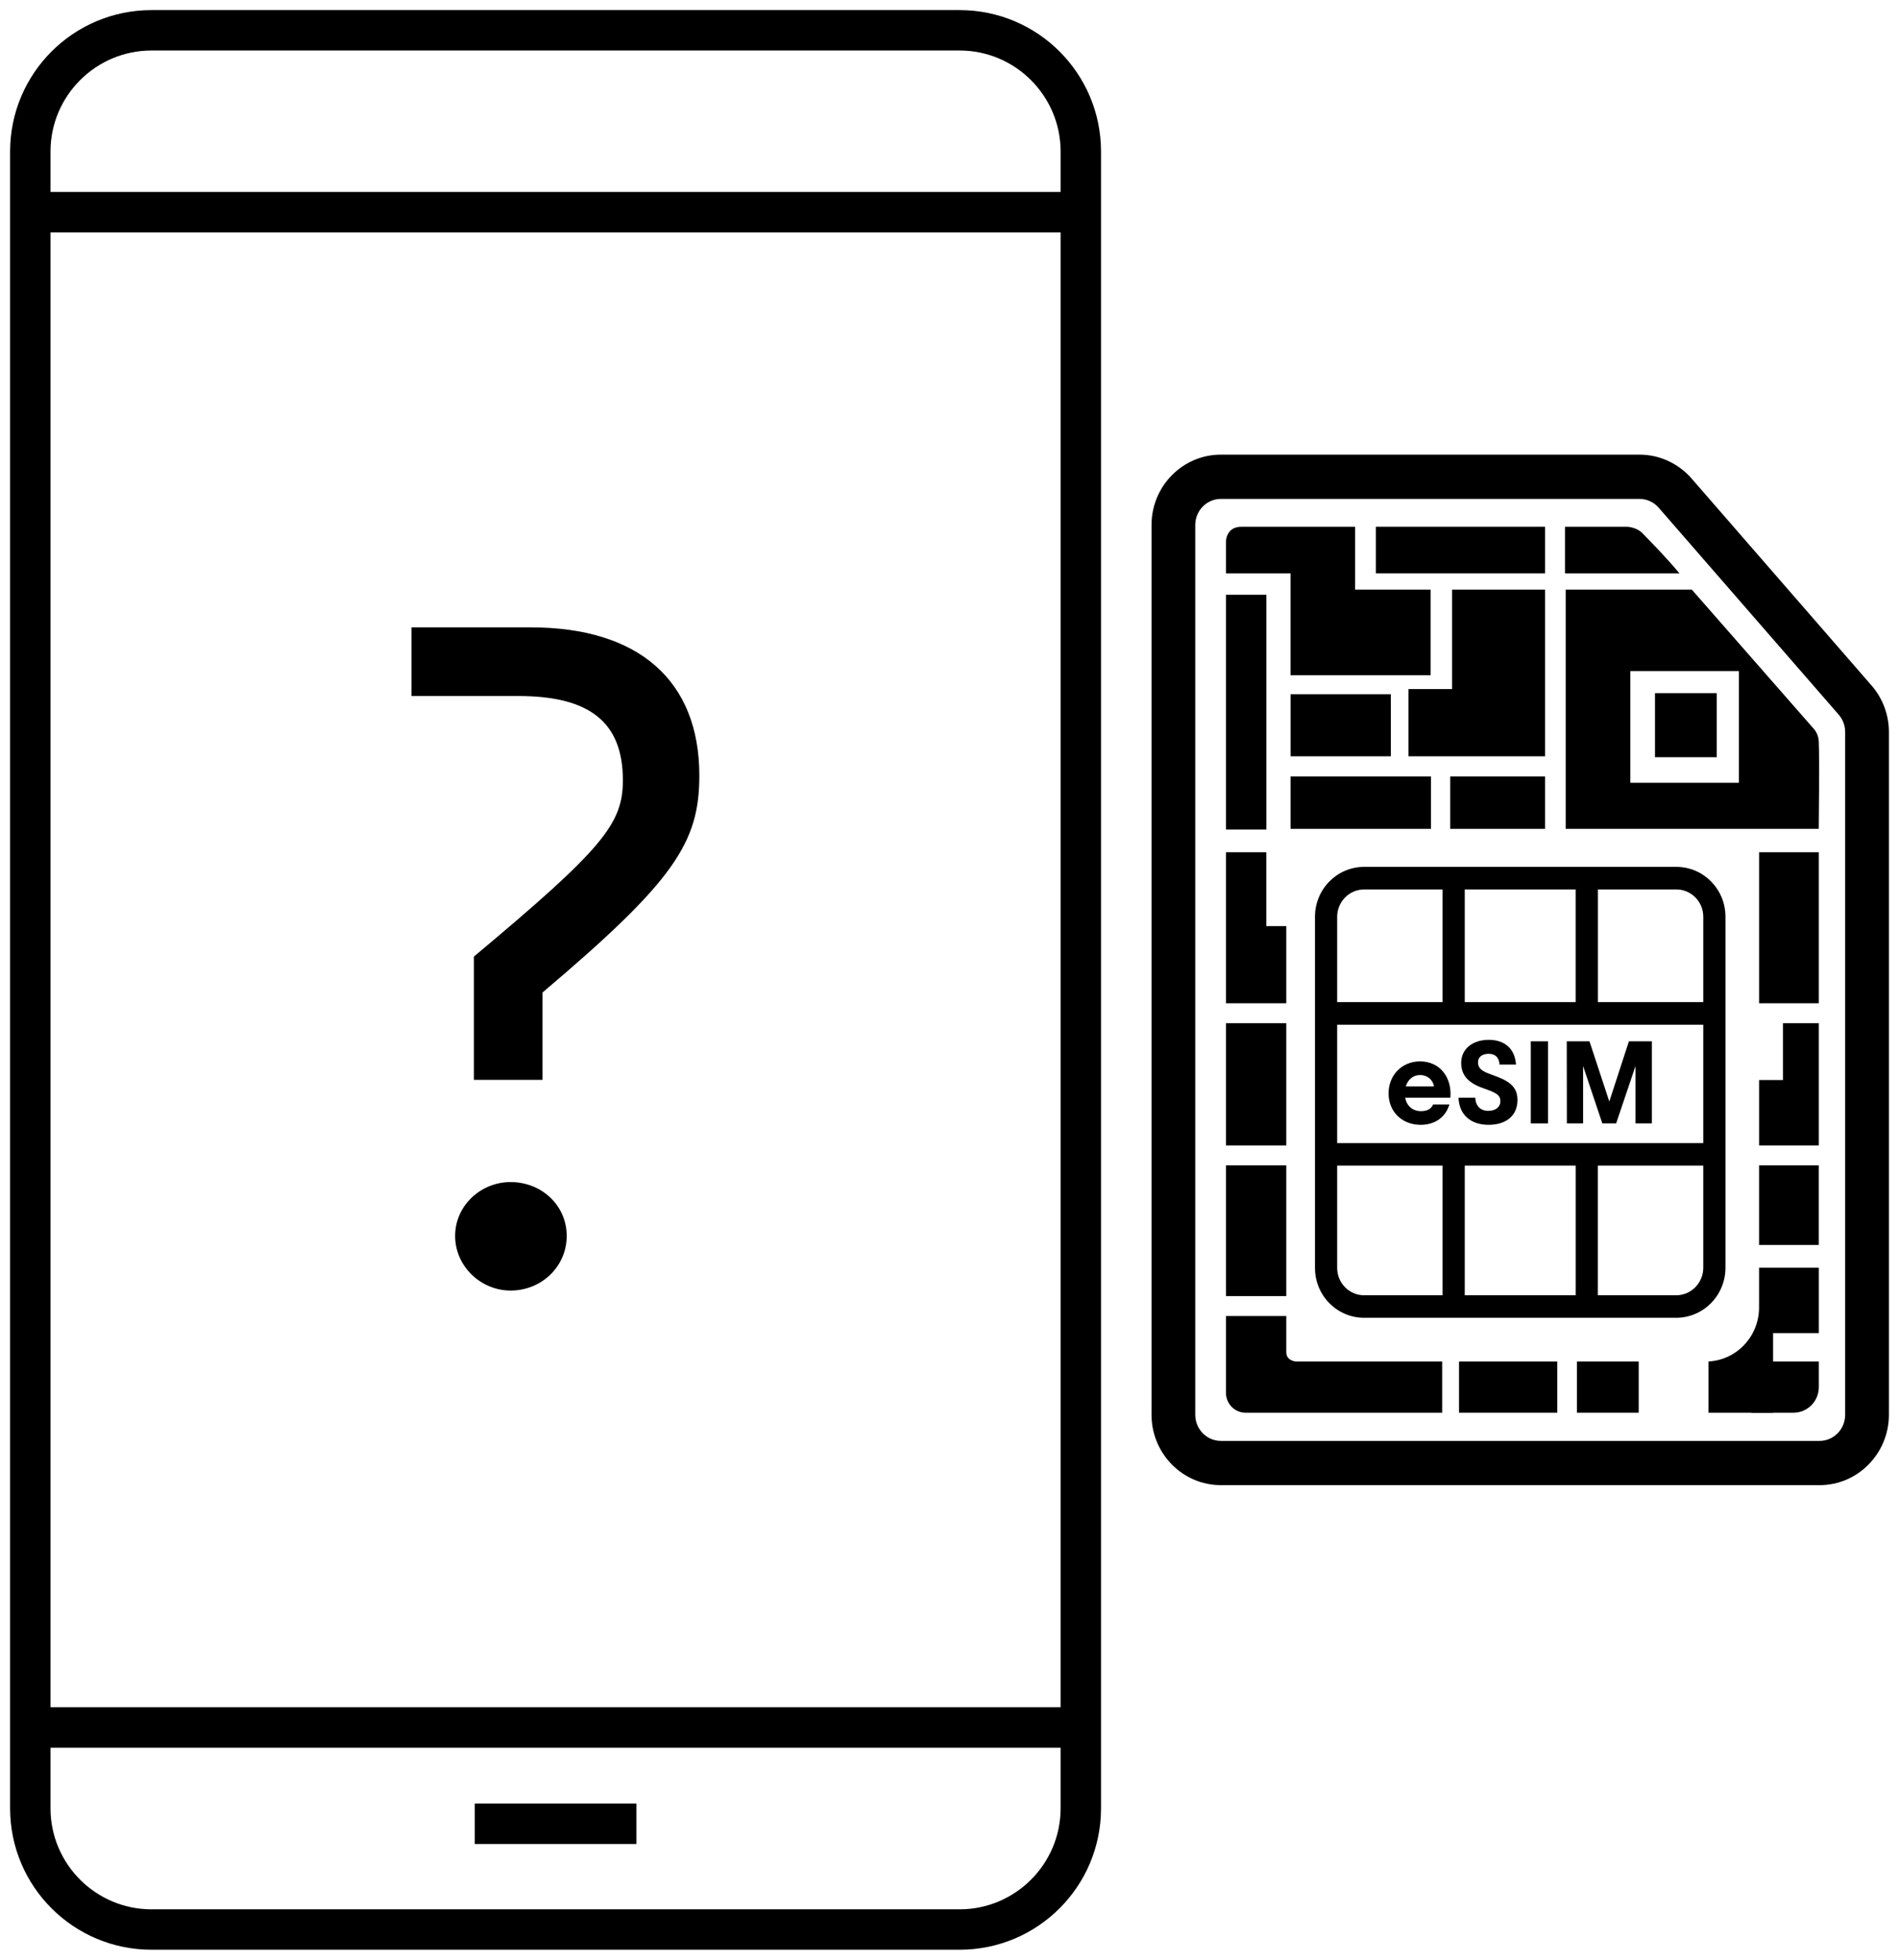 <svg width="94" height="97" viewBox="0 0 94 97" fill="none" xmlns="http://www.w3.org/2000/svg">
<path fill-rule="evenodd" clip-rule="evenodd" d="M52.5 9.5H2.5V7.5C2.5 4.743 4.743 2.5 7.5 2.5H47.5C50.257 2.5 52.5 4.743 52.5 7.5V9.5ZM52.5 84.5H2.5V11.5H52.5V84.5ZM52.5 89.5C52.5 92.257 50.257 94.5 47.5 94.5H7.5C4.743 94.5 2.5 92.257 2.5 89.5V86.5H52.5V89.5ZM47.5 0.5H7.5C3.634 0.5 0.5 3.634 0.5 7.5V89.5C0.5 93.366 3.634 96.5 7.5 96.5H47.5C51.366 96.5 54.5 93.366 54.5 89.5V7.5C54.5 3.634 51.366 0.5 47.5 0.5Z" fill="black"/>
<path fill-rule="evenodd" clip-rule="evenodd" d="M60.435 71.812C59.46 71.812 58.666 71.006 58.666 70.016V25.981C58.666 24.991 59.46 24.188 60.435 24.188L81.159 24.188C81.665 24.188 82.146 24.407 82.483 24.792L91.396 35.037C91.681 35.366 91.838 35.787 91.838 36.226V70.016C91.838 71.006 91.047 71.812 90.072 71.812H60.435ZM93.002 70.016V36.226C93.002 35.496 92.743 34.797 92.266 34.251L83.353 24.007C82.797 23.366 81.997 23.002 81.159 23.002L60.435 23.002C58.817 23.002 57.502 24.336 57.502 25.981V70.016C57.502 71.661 58.817 72.999 60.435 72.999H90.072C91.69 72.999 93.002 71.661 93.002 70.016Z" fill="black"/>
<path fill-rule="evenodd" clip-rule="evenodd" d="M93.5 70.022C93.5 71.942 91.96 73.506 90.07 73.506H60.435C58.54 73.506 57 71.942 57 70.022V25.986C57 24.061 58.54 22.502 60.435 22.502H81.16C82.14 22.502 83.075 22.933 83.73 23.68L92.64 33.927C93.195 34.564 93.5 35.381 93.5 36.228V70.022ZM92.5 70.022V36.228C92.5 35.621 92.285 35.04 91.89 34.584H91.885L82.975 24.342C82.515 23.81 81.85 23.505 81.16 23.505H60.435C59.09 23.505 58 24.618 58 25.986V70.022C58 71.386 59.09 72.504 60.435 72.504H90.07C91.415 72.504 92.5 71.386 92.5 70.022ZM60.435 72.318C59.185 72.318 58.165 71.29 58.165 70.022V25.986C58.165 24.718 59.185 23.69 60.435 23.69H81.16C81.805 23.69 82.425 23.971 82.855 24.467H82.86L91.77 34.709V34.714C92.135 35.13 92.335 35.672 92.335 36.228V70.022C92.335 71.29 91.32 72.318 90.07 72.318H60.435ZM60.435 71.316H90.07C90.77 71.316 91.335 70.734 91.335 70.022V36.228C91.335 35.912 91.22 35.606 91.015 35.371L82.105 25.129C81.865 24.853 81.52 24.693 81.16 24.693H60.435C59.73 24.693 59.165 25.274 59.165 25.986V70.022C59.165 70.734 59.73 71.316 60.435 71.316Z" fill="black"/>
<path fill-rule="evenodd" clip-rule="evenodd" d="M85.41 62.743C85.41 64.112 84.32 65.222 82.972 65.222H67.521C66.178 65.222 65.091 64.117 65.091 62.755V45.376C65.091 44.009 66.181 42.905 67.526 42.905H82.978C84.323 42.905 85.41 44.009 85.41 45.374V62.743ZM79.095 49.6H84.312V45.374C84.312 44.627 83.713 44.022 82.978 44.022H79.095V49.6ZM66.189 56.575H84.312V50.717H66.189V56.575ZM77.997 64.108V57.692H72.505V64.108H77.997ZM79.092 57.692V64.108H82.972C83.711 64.108 84.312 63.495 84.312 62.743V57.692H79.092ZM72.505 49.6H77.996V44.022H72.505V49.6ZM67.521 64.108H71.406V57.692H66.189V62.755C66.189 63.5 66.787 64.108 67.521 64.108ZM66.189 49.6H71.406V44.022H67.526C66.79 44.022 66.189 44.629 66.189 45.376V49.6Z" fill="black"/>
<path d="M70.293 52.531C69.4 52.531 68.734 53.208 68.734 54.116C68.734 55.024 69.4 55.672 70.323 55.672C71.032 55.672 71.555 55.297 71.745 54.663H70.942C70.835 54.894 70.644 54.995 70.335 54.995C69.924 54.995 69.633 54.736 69.555 54.332H71.793C71.882 53.295 71.245 52.531 70.293 52.531ZM70.293 53.208C70.657 53.208 70.924 53.439 70.984 53.77H69.585C69.693 53.425 69.954 53.208 70.293 53.208Z" fill="black"/>
<path d="M73.685 55.672C74.56 55.672 75.114 55.211 75.114 54.447C75.114 53.9 74.846 53.583 74.155 53.309L73.656 53.122C73.298 52.978 73.161 52.834 73.161 52.575C73.161 52.315 73.37 52.157 73.691 52.157C74.018 52.157 74.209 52.344 74.226 52.69H75.041C74.989 51.912 74.489 51.465 73.691 51.465C72.882 51.465 72.328 51.926 72.328 52.603C72.328 53.18 72.632 53.554 73.298 53.814L73.768 53.987C74.15 54.145 74.268 54.26 74.268 54.505C74.268 54.793 74.036 54.98 73.667 54.98C73.281 54.98 73.042 54.736 73.025 54.332H72.197C72.227 55.168 72.792 55.672 73.685 55.672Z" fill="black"/>
<path d="M76.625 51.537H75.774V55.601H76.625V51.537Z" fill="black"/>
<path d="M80.631 51.537L79.66 54.519L78.678 51.537H77.554L77.559 55.6H78.363V52.762L79.314 55.6H79.999L80.957 52.762V55.6H81.767V51.537H80.631Z" fill="black"/>
<path d="M76.481 26.071H68.106V28.377H76.481V26.071Z" fill="black"/>
<path d="M77.468 26.071H80.547C80.547 26.071 81 26.089 81.286 26.379C81.693 26.792 82.445 27.555 83.133 28.377H77.468V26.071Z" fill="black"/>
<path d="M68.845 34.359H63.883V37.432H68.845V34.359Z" fill="black"/>
<path d="M76.481 29.185H71.877V34.104H69.72V37.432H76.481V29.185Z" fill="black"/>
<path d="M62.686 29.435H60.685V41.056H62.686V29.435Z" fill="black"/>
<path d="M60.685 42.18H62.684V45.838H63.671V49.656H60.685V42.18Z" fill="black"/>
<path d="M70.832 38.431H63.882V41.025H70.832V38.431Z" fill="black"/>
<path d="M76.481 38.431H71.787V41.025H76.481V38.431Z" fill="black"/>
<path d="M90.03 42.18H87.074V49.656H90.03V42.18Z" fill="black"/>
<path d="M88.257 53.455H87.074V56.692H90.03V50.641H88.257V53.455Z" fill="black"/>
<path d="M90.029 57.677H87.073V61.617H90.029V57.677Z" fill="black"/>
<path d="M63.671 50.641H60.685V56.692H63.671V50.641Z" fill="black"/>
<path d="M63.671 57.677H60.685V64.15H63.671V57.677Z" fill="black"/>
<path d="M60.685 65.136H63.671V66.921C63.671 67.371 64.164 67.387 64.164 67.387H71.387V69.921H61.657C61.12 69.921 60.685 69.479 60.685 68.935V65.136Z" fill="black"/>
<path d="M77.085 67.387H72.221V69.92H77.085V67.387Z" fill="black"/>
<path d="M81.116 67.387H78.059V69.92H81.116V67.387Z" fill="black"/>
<path d="M84.571 67.384C85.965 67.311 87.073 66.143 87.073 64.713V62.743H90.031V65.98H87.768V69.92H84.571V67.384Z" fill="black"/>
<path d="M90.031 67.387H86.695V69.92H88.78C89.471 69.92 90.031 69.353 90.031 68.654V67.387Z" fill="black"/>
<path d="M60.685 26.81C60.685 26.81 60.675 26.071 61.454 26.071H67.078V29.185H70.815V33.419H63.881V28.377H60.685V26.81Z" fill="black"/>
<path d="M84.979 34.308H81.921V37.477H84.979V34.308Z" fill="black"/>
<path fill-rule="evenodd" clip-rule="evenodd" d="M77.503 29.185H83.747L89.782 36.073C89.782 36.073 90.01 36.305 90.028 36.682C90.069 37.507 90.028 41.025 90.028 41.025H77.503V29.185ZM86.076 33.215H80.7V38.743H86.076V33.215Z" fill="black"/>
<path d="M20.367 31.051V34.449H25.658C29.21 34.449 30.832 35.762 30.832 38.62C30.832 40.782 29.828 42.017 23.456 47.346V53.448H26.855V49.122C33.381 43.6 34.617 41.707 34.617 38.386C34.617 33.675 31.604 31.051 26.275 31.051H20.367ZM25.272 58.505C23.804 58.505 22.529 59.665 22.529 61.171C22.529 62.677 23.804 63.875 25.272 63.875C26.816 63.875 28.052 62.677 28.052 61.171C28.052 59.665 26.816 58.505 25.272 58.505Z" fill="black"/>
<path d="M23.5 89.268H31.5V91.268H23.5V89.268Z" fill="black"/>
</svg>
